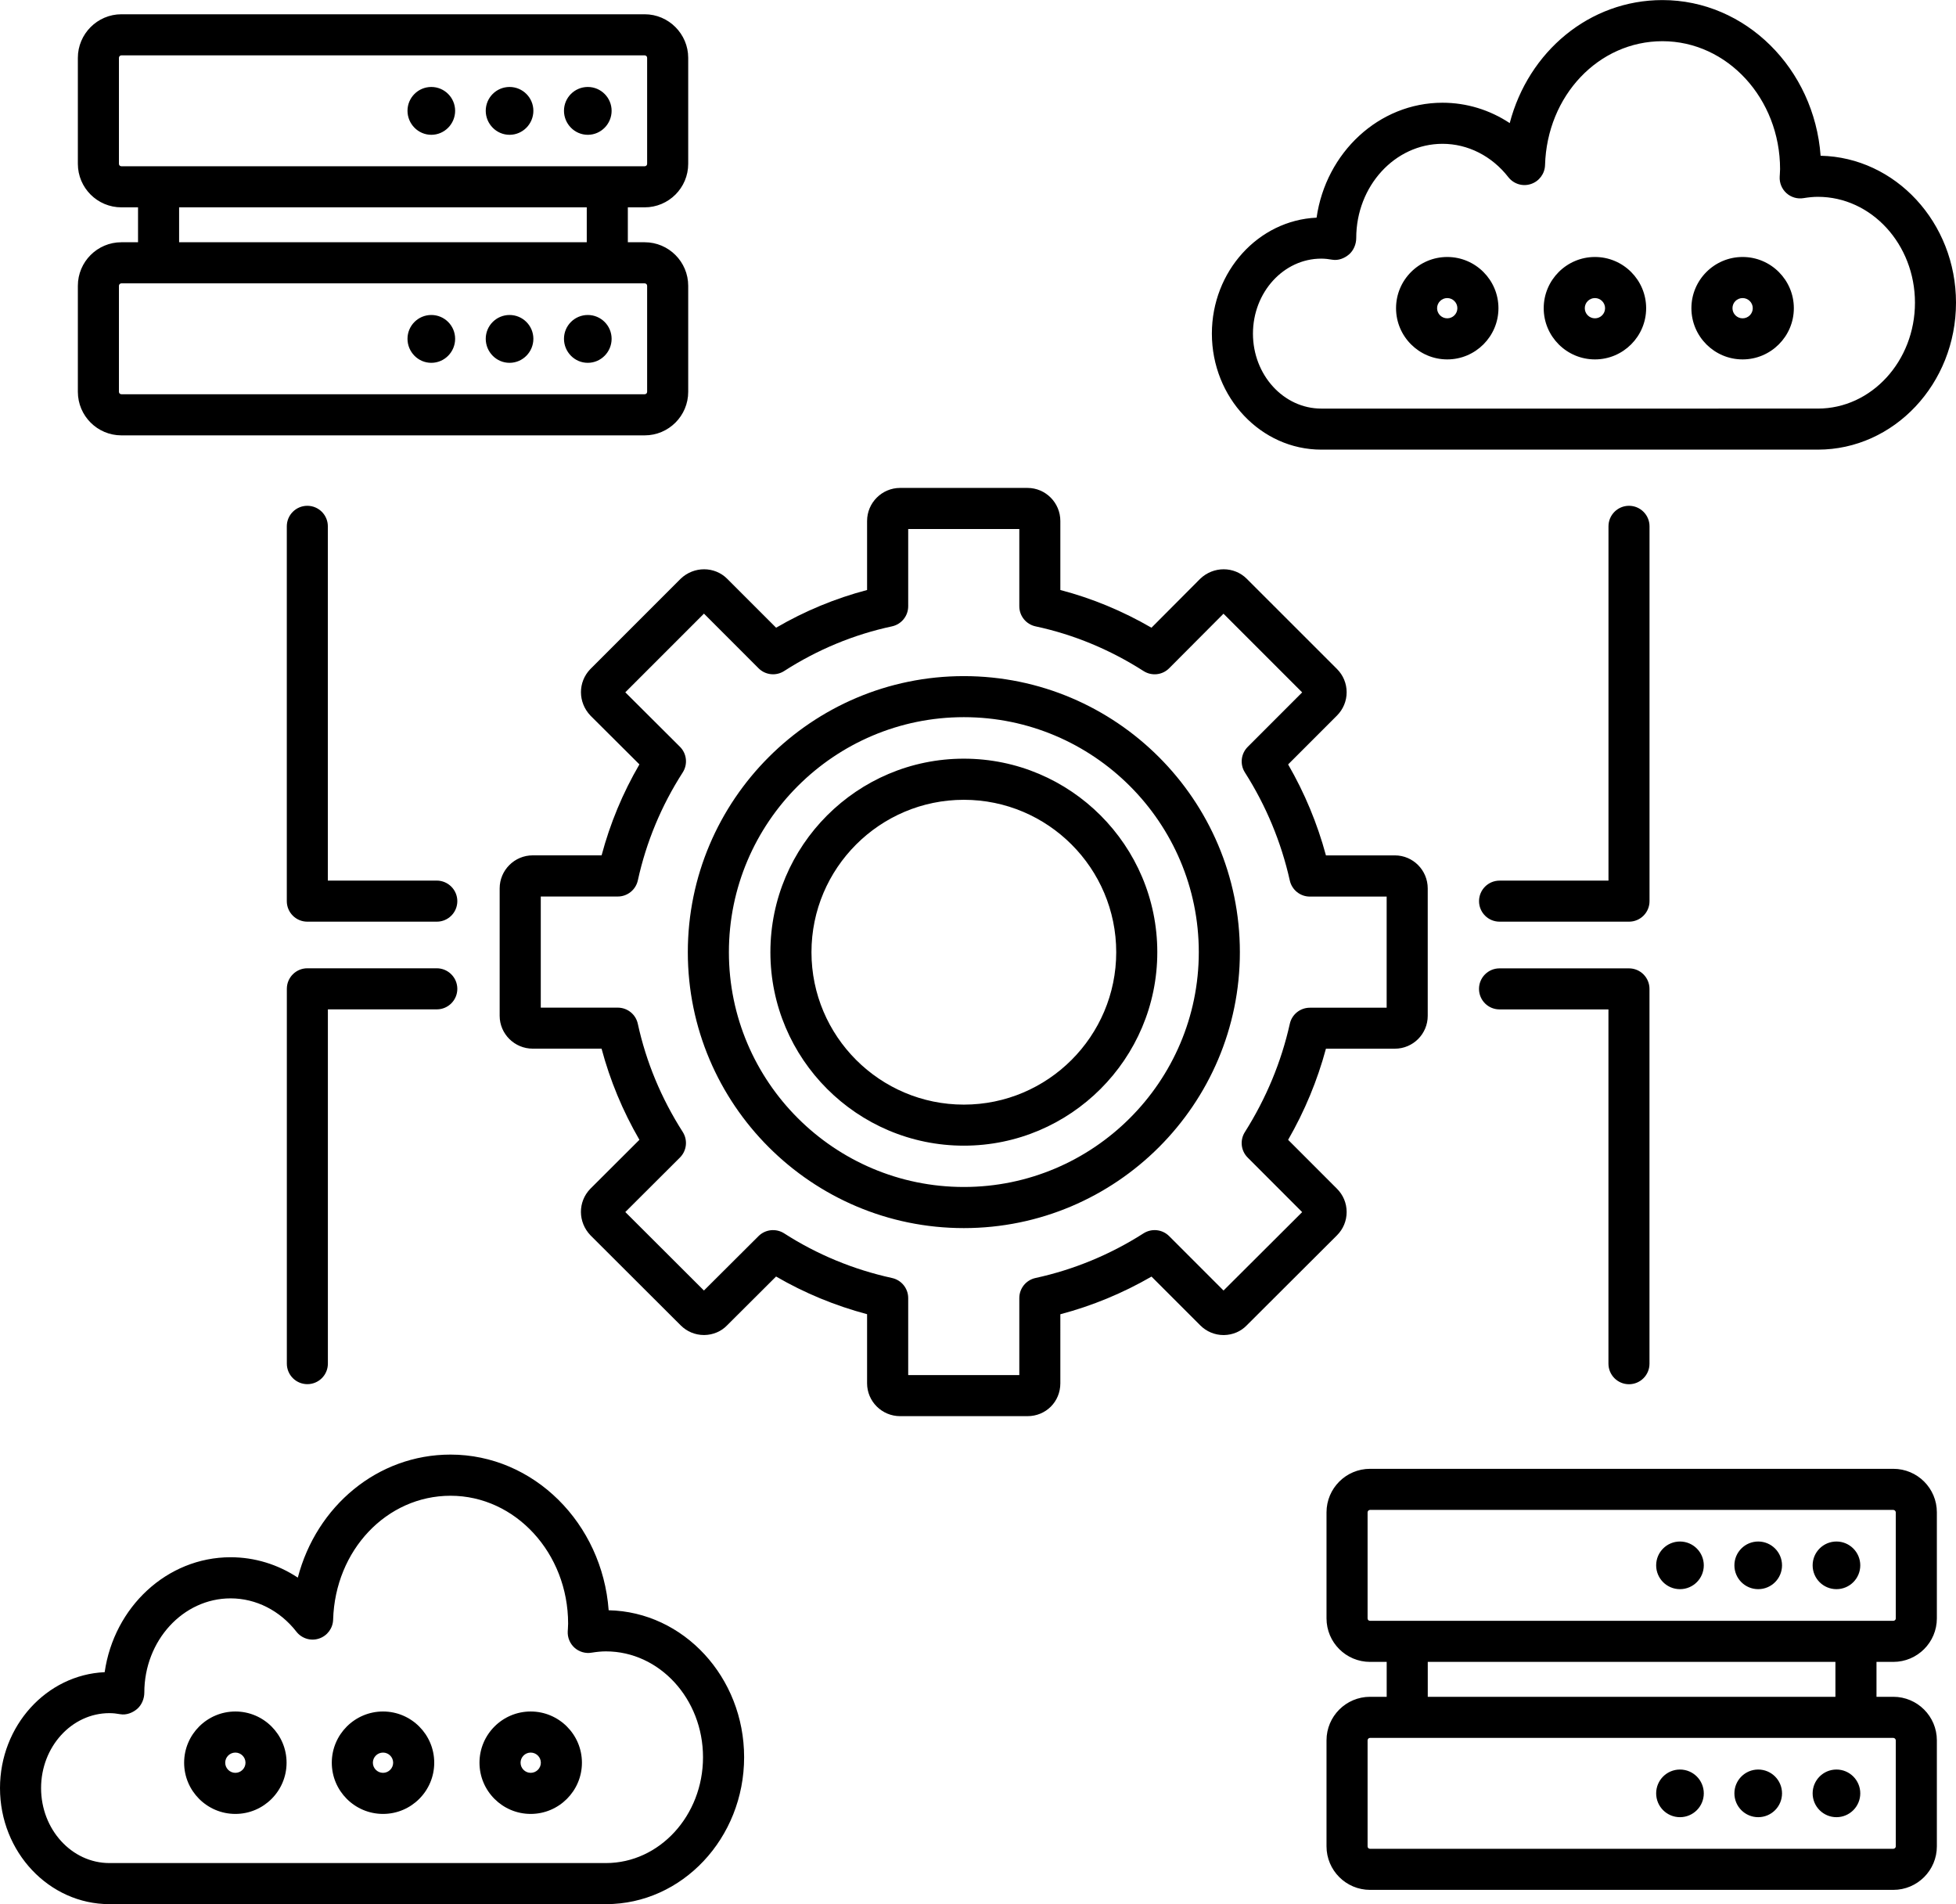 <?xml version="1.0" encoding="UTF-8"?>
<!DOCTYPE svg PUBLIC '-//W3C//DTD SVG 1.0//EN'
          'http://www.w3.org/TR/2001/REC-SVG-20010904/DTD/svg10.dtd'>
<svg height="496.4" preserveAspectRatio="xMidYMid meet" version="1.0" viewBox="1.0 7.8 510.0 496.4" width="510.0" xmlns="http://www.w3.org/2000/svg" xmlns:xlink="http://www.w3.org/1999/xlink" zoomAndPan="magnify"
><g id="change1_1"
  ><path d="M352.12,323.75c0-2.3-0.9-4.46-2.54-6.09l-12.72-12.73c4.33-7.52,7.63-15.48,9.86-23.76h17.97c4.73,0,8.57-3.84,8.57-8.57 v-33.2c0-4.76-3.84-8.62-8.57-8.62h-17.97c-2.24-8.3-5.54-16.24-9.86-23.71l12.72-12.72c1.63-1.63,2.54-3.8,2.54-6.09 s-0.9-4.46-2.54-6.09l-23.51-23.5c-3.27-3.27-8.66-3.32-12.13,0l-12.71,12.76c-7.54-4.37-15.5-7.67-23.76-9.83v-17.99 c0-4.75-3.84-8.62-8.57-8.62h-33.2c-4.75,0-8.62,3.87-8.62,8.62v17.99c-8.29,2.18-16.24,5.47-23.72,9.83l-12.76-12.76 c-3.28-3.28-8.68-3.31-12.13,0l-23.58,23.58c-3.23,3.37-3.23,8.65,0.08,12.11l12.75,12.7c-4.35,7.46-7.65,15.41-9.86,23.71h-17.96 c-4.75,0-8.62,3.87-8.62,8.62v33.2c0,4.72,3.87,8.57,8.62,8.57h17.95c2.21,8.28,5.51,16.24,9.87,23.76l-12.83,12.8 c-3.24,3.37-3.24,8.65,0.08,12.11l23.5,23.45c1.64,1.64,3.79,2.53,6.08,2.53h0.1c2.3-0.03,4.44-0.96,5.94-2.53l12.76-12.72 c7.42,4.31,15.37,7.6,23.73,9.82v18.01c0,4.72,3.86,8.57,8.62,8.57h33.2c4.81,0,8.57-3.76,8.57-8.57V350.4 c8.33-2.2,16.29-5.5,23.77-9.82l12.71,12.71c1.64,1.64,3.79,2.53,6.08,2.53h0.1c2.3-0.03,4.44-0.96,5.94-2.53l23.51-23.45 C351.22,328.21,352.12,326.05,352.12,323.75z M320.02,344.21l-14.18-14.18c-1.78-1.78-4.55-2.07-6.67-0.73 c-8.69,5.55-18.17,9.47-28.19,11.65c-2.46,0.54-4.21,2.71-4.21,5.23v20.08H237.8v-20.08c0-2.52-1.75-4.69-4.21-5.23 c-10.08-2.21-19.55-6.12-28.13-11.64c-2.1-1.34-4.89-1.07-6.68,0.71l-14.24,14.19l-20.5-20.46l14.24-14.2 c1.78-1.78,2.09-4.55,0.73-6.68c-5.6-8.76-9.54-18.24-11.71-28.19c-0.53-2.46-2.71-4.21-5.23-4.21H142V241.5h20.08 c2.52,0,4.69-1.75,5.23-4.21c2.19-10,6.13-19.46,11.7-28.13c1.36-2.12,1.07-4.91-0.72-6.69l-14.25-14.2l20.51-20.51L198.78,182 c1.78,1.79,4.57,2.08,6.68,0.72c8.7-5.59,18.15-9.51,28.1-11.64c2.47-0.53,4.24-2.71,4.24-5.24v-20.13h28.97v20.13 c0,2.53,1.77,4.71,4.24,5.24c9.89,2.11,19.37,6.03,28.16,11.65c2.11,1.35,4.9,1.06,6.67-0.73l14.17-14.22l20.51,20.51l-14.2,14.21 c-1.77,1.78-2.08,4.54-0.73,6.66c5.53,8.69,9.47,18.17,11.71,28.18c0.55,2.44,2.72,4.18,5.22,4.18h20.03v28.97h-20.03 c-2.51,0-4.68,1.74-5.22,4.19c-2.22,9.95-6.17,19.45-11.72,28.23c-1.34,2.12-1.04,4.88,0.74,6.65l14.2,14.21L320.02,344.21z M252.31,205.57c-27.81,0-50.44,22.63-50.44,50.44s22.63,50.44,50.44,50.44s50.44-22.63,50.44-50.44S280.12,205.57,252.31,205.57z M252.31,295.75c-21.91,0-39.73-17.82-39.73-39.73s17.82-39.73,39.73-39.73s39.73,17.82,39.73,39.73S274.22,295.75,252.31,295.75z M252.31,184.05c-39.68,0-71.97,32.29-71.97,71.97c0,39.65,32.29,71.92,71.97,71.92c39.68,0,71.97-32.26,71.97-71.92 C324.27,216.33,291.99,184.05,252.31,184.05z M252.31,317.22c-33.78,0-61.26-27.46-61.26-61.21c0-33.78,27.48-61.26,61.26-61.26 c33.78,0,61.26,27.48,61.26,61.26C313.56,289.76,286.08,317.22,252.31,317.22z M494.66,390.69H358.22 c-6.26,0-11.35,5.09-11.35,11.35v27.63c0,6.27,5.09,11.35,11.35,11.35h4.34v9.1h-4.34c-6.26,0-11.35,5.09-11.35,11.35v27.63 c0,6.26,5.09,11.35,11.35,11.35h136.44c6.27,0,11.35-5.09,11.35-11.35v-27.63c0-6.26-5.09-11.35-11.35-11.35h-4.39v-9.1h4.39 c6.27,0,11.35-5.09,11.35-11.35v-27.63C506.02,395.77,500.93,390.69,494.66,390.69z M494.66,460.83c0.32,0,0.64,0.32,0.64,0.64 v27.63c0,0.37-0.32,0.64-0.64,0.64H358.22c-0.38,0-0.64-0.27-0.64-0.64v-27.63c0-0.32,0.27-0.64,0.64-0.64H494.66z M373.27,450.12 v-9.1h106.29v9.1H373.27z M495.31,429.67c0,0.37-0.32,0.64-0.64,0.64H358.22c-0.38,0-0.64-0.27-0.64-0.64v-27.63 c0-0.32,0.27-0.64,0.64-0.64h136.44c0.32,0,0.64,0.32,0.64,0.64V429.67z M445.24,415.85c0,3.43-2.78,6.21-6.21,6.21 c-3.43,0-6.21-2.78-6.21-6.21c0-3.43,2.78-6.21,6.21-6.21C442.45,409.64,445.24,412.43,445.24,415.85z M465.64,415.85 c0,3.43-2.78,6.21-6.21,6.21c-3.43,0-6.21-2.78-6.21-6.21c0-3.43,2.78-6.21,6.21-6.21C462.86,409.64,465.64,412.43,465.64,415.85z M486.04,415.85c0,3.43-2.78,6.21-6.21,6.21c-3.43,0-6.21-2.78-6.21-6.21c0-3.43,2.78-6.21,6.21-6.21 C483.26,409.64,486.04,412.43,486.04,415.85z M432.82,475.29c0-3.43,2.78-6.21,6.21-6.21c3.43,0,6.21,2.78,6.21,6.21 s-2.78,6.21-6.21,6.21C435.6,481.5,432.82,478.72,432.82,475.29z M453.22,475.29c0-3.43,2.78-6.21,6.21-6.21 c3.43,0,6.21,2.78,6.21,6.21s-2.78,6.21-6.21,6.21C456,481.5,453.22,478.72,453.22,475.29z M473.62,475.29 c0-3.43,2.78-6.21,6.21-6.21c3.43,0,6.21,2.78,6.21,6.21s-2.78,6.21-6.21,6.21C476.4,481.5,473.62,478.72,473.62,475.29z M32.65,121.29h136.44c6.27,0,11.35-5.09,11.35-11.35V82.3c0-6.26-5.09-11.35-11.35-11.35h-4.39v-9.1h4.39 c6.27,0,11.35-5.09,11.35-11.35V22.87c0-6.21-5.09-11.35-11.35-11.35H32.65c-6.26,0-11.35,5.14-11.35,11.35V50.5 c0,6.27,5.09,11.35,11.35,11.35h4.34v9.1h-4.34c-6.26,0-11.35,5.09-11.35,11.35v27.63C21.3,116.2,26.39,121.29,32.65,121.29z M32.65,51.14c-0.37,0-0.64-0.27-0.64-0.64V22.87c0-0.32,0.27-0.64,0.64-0.64h136.44c0.38,0,0.64,0.32,0.64,0.64V50.5 c0,0.37-0.27,0.64-0.64,0.64H32.65z M153.99,61.85v9.1H47.7v-9.1H153.99z M32.01,82.3c0-0.32,0.27-0.64,0.64-0.64h136.44 c0.38,0,0.64,0.32,0.64,0.64v27.63c0,0.37-0.27,0.64-0.64,0.64H32.65c-0.37,0-0.64-0.27-0.64-0.64V82.3z M119.67,36.68 c0,3.43-2.78,6.26-6.21,6.26c-3.43,0-6.21-2.84-6.21-6.26c0-3.43,2.78-6.21,6.21-6.21C116.88,30.47,119.67,33.26,119.67,36.68z M140.07,36.68c0,3.43-2.78,6.26-6.21,6.26c-3.43,0-6.21-2.84-6.21-6.26c0-3.43,2.78-6.21,6.21-6.21 C137.29,30.47,140.07,33.26,140.07,36.68z M160.47,36.68c0,3.43-2.78,6.26-6.21,6.26c-3.43,0-6.21-2.84-6.21-6.26 c0-3.43,2.78-6.21,6.21-6.21C157.69,30.47,160.47,33.26,160.47,36.68z M107.25,96.12c0-3.43,2.78-6.21,6.21-6.21 c3.43,0,6.21,2.78,6.21,6.21s-2.78,6.26-6.21,6.26C110.03,102.39,107.25,99.55,107.25,96.12z M127.65,96.12 c0-3.43,2.78-6.21,6.21-6.21c3.43,0,6.21,2.78,6.21,6.21s-2.78,6.26-6.21,6.26C130.43,102.39,127.65,99.55,127.65,96.12z M148.05,96.12c0-3.43,2.78-6.21,6.21-6.21c3.43,0,6.21,2.78,6.21,6.21s-2.78,6.26-6.21,6.26 C150.83,102.39,148.05,99.55,148.05,96.12z M159.7,427.56c-1.67-22.67-19.53-40.58-41.24-40.58c-19.02,0-34.94,13.43-39.81,32.07 c-5.2-3.44-11.24-5.31-17.53-5.31c-16.6,0-30.4,13.02-32.83,29.96C13.14,444.38,1,457.67,1,473.92c0,16.68,12.8,30.25,28.53,30.25 h129.47c19.86,0,36.02-17.19,36.02-38.31C195.01,445,179.24,427.97,159.7,427.56z M158.99,493.46H29.53 c-9.83,0-17.82-8.77-17.82-19.54c0-10.77,7.99-19.54,17.82-19.54c0.97,0,1.91,0.11,2.84,0.28c1.55,0.27,3.15-0.34,4.36-1.35 c1.21-1.02,1.9-2.7,1.9-4.28c0-13.55,10.09-24.57,22.5-24.57c6.6,0,12.85,3.17,17.15,8.68c1.39,1.79,3.77,2.51,5.89,1.8 c2.15-0.7,3.62-2.68,3.69-4.93c0.52-18.11,13.96-32.3,30.61-32.3c16.91,0,30.66,14.96,30.66,33.35c0,0.46-0.03,0.92-0.06,1.37 l-0.04,0.61c-0.09,1.62,0.56,3.19,1.76,4.28c1.21,1.09,2.88,1.57,4.44,1.3c1.44-0.23,2.64-0.34,3.76-0.34 c13.96,0,25.31,12.38,25.31,27.6C184.3,481.08,172.95,493.46,158.99,493.46z M62.37,453.95c-7.36,0-13.36,5.99-13.36,13.35 s5.99,13.35,13.36,13.35s13.35-5.99,13.35-13.35S69.73,453.95,62.37,453.95z M62.37,469.94c-1.46,0-2.65-1.19-2.65-2.64 s1.19-2.64,2.65-2.64c1.45,0,2.64,1.19,2.64,2.64S63.82,469.94,62.37,469.94z M100.87,453.95c-7.36,0-13.36,5.99-13.36,13.35 s5.99,13.35,13.36,13.35s13.35-5.99,13.35-13.35S108.23,453.95,100.87,453.95z M100.87,469.94c-1.46,0-2.65-1.19-2.65-2.64 s1.19-2.64,2.65-2.64c1.45,0,2.64,1.19,2.64,2.64S102.32,469.94,100.87,469.94z M139.37,453.95c-7.36,0-13.35,5.99-13.35,13.35 s5.99,13.35,13.35,13.35s13.36-5.99,13.36-13.35S146.73,453.95,139.37,453.95z M139.37,469.94c-1.45,0-2.64-1.19-2.64-2.64 s1.19-2.64,2.64-2.64c1.46,0,2.65,1.19,2.65,2.64S140.83,469.94,139.37,469.94z M345.51,125.01h129.47 c19.86,0,36.02-17.18,36.02-38.31c0-20.87-15.77-37.89-35.3-38.3c-1.67-22.67-19.54-40.58-41.25-40.58 c-19.02,0-34.94,13.43-39.81,32.07c-5.2-3.44-11.24-5.31-17.53-5.31c-16.6,0-30.4,13.02-32.83,29.96 c-15.16,0.68-27.3,13.98-27.3,30.23C316.99,111.44,329.78,125.01,345.51,125.01z M345.51,75.22c0.97,0,1.92,0.12,2.85,0.28 c1.56,0.27,3.15-0.34,4.36-1.36c1.21-1.02,1.9-2.7,1.9-4.28c0-13.55,10.09-24.57,22.5-24.57c6.6,0,12.85,3.17,17.15,8.68 c1.39,1.79,3.76,2.52,5.89,1.8c2.15-0.7,3.62-2.68,3.69-4.93c0.52-18.11,13.96-32.3,30.61-32.3c16.91,0,30.67,14.96,30.67,33.35 c0,0.44-0.03,0.87-0.06,1.3l-0.04,0.68c-0.09,1.62,0.56,3.19,1.76,4.28c1.21,1.09,2.87,1.57,4.44,1.3c1.44-0.23,2.64-0.34,3.76-0.34 c13.96,0,25.31,12.38,25.31,27.6c0,15.22-11.35,27.6-25.31,27.6H345.51c-9.83,0-17.82-8.77-17.82-19.54 C327.7,83.98,335.69,75.22,345.51,75.22z M378.35,101.49c7.36,0,13.35-5.99,13.35-13.35c0-7.36-5.99-13.35-13.35-13.35 S365,80.78,365,88.14C365,95.5,370.99,101.49,378.35,101.49z M378.35,85.5c1.45,0,2.64,1.19,2.64,2.64c0,1.46-1.19,2.64-2.64,2.64 c-1.46,0-2.65-1.18-2.65-2.64C375.71,86.68,376.9,85.5,378.35,85.5z M416.86,101.49c7.36,0,13.35-5.99,13.35-13.35 c0-7.36-5.99-13.35-13.35-13.35c-7.36,0-13.36,5.99-13.36,13.35C403.5,95.5,409.49,101.49,416.86,101.49z M416.86,85.5 c1.45,0,2.64,1.19,2.64,2.64c0,1.46-1.19,2.64-2.64,2.64c-1.46,0-2.65-1.18-2.65-2.64C414.21,86.68,415.4,85.5,416.86,85.5z M455.36,101.49c7.36,0,13.36-5.99,13.36-13.35c0-7.36-5.99-13.35-13.36-13.35c-7.36,0-13.35,5.99-13.35,13.35 C442.01,95.5,447.99,101.49,455.36,101.49z M455.36,85.5c1.46,0,2.65,1.19,2.65,2.64c0,1.46-1.19,2.64-2.65,2.64 c-1.45,0-2.64-1.18-2.64-2.64C452.71,86.68,453.9,85.5,455.36,85.5z M120.24,242.71c0,2.96-2.4,5.35-5.35,5.35H81.13 c-2.96,0-5.35-2.4-5.35-5.35V145c0-2.96,2.4-5.35,5.35-5.35c2.96,0,5.35,2.4,5.35,5.35v92.35h28.4 C117.84,237.36,120.24,239.76,120.24,242.71z M120.24,265.57c0,2.96-2.4,5.35-5.35,5.35h-28.4v92.35c0,2.96-2.4,5.35-5.35,5.35 c-2.96,0-5.35-2.4-5.35-5.35v-97.71c0-2.96,2.4-5.35,5.35-5.35h33.75C117.84,260.22,120.24,262.62,120.24,265.57z M431.09,242.71 c0,2.96-2.39,5.35-5.35,5.35h-33.75c-2.96,0-5.35-2.4-5.35-5.35s2.39-5.35,5.35-5.35h28.4V145c0-2.96,2.4-5.35,5.35-5.35 c2.96,0,5.35,2.4,5.35,5.35V242.71z M420.38,363.28v-92.35h-28.4c-2.96,0-5.35-2.4-5.35-5.35s2.39-5.35,5.35-5.35h33.75 c2.96,0,5.35,2.4,5.35,5.35v97.71c0,2.96-2.39,5.35-5.35,5.35C422.78,368.64,420.38,366.24,420.38,363.28z"
  /></g
></svg
>
